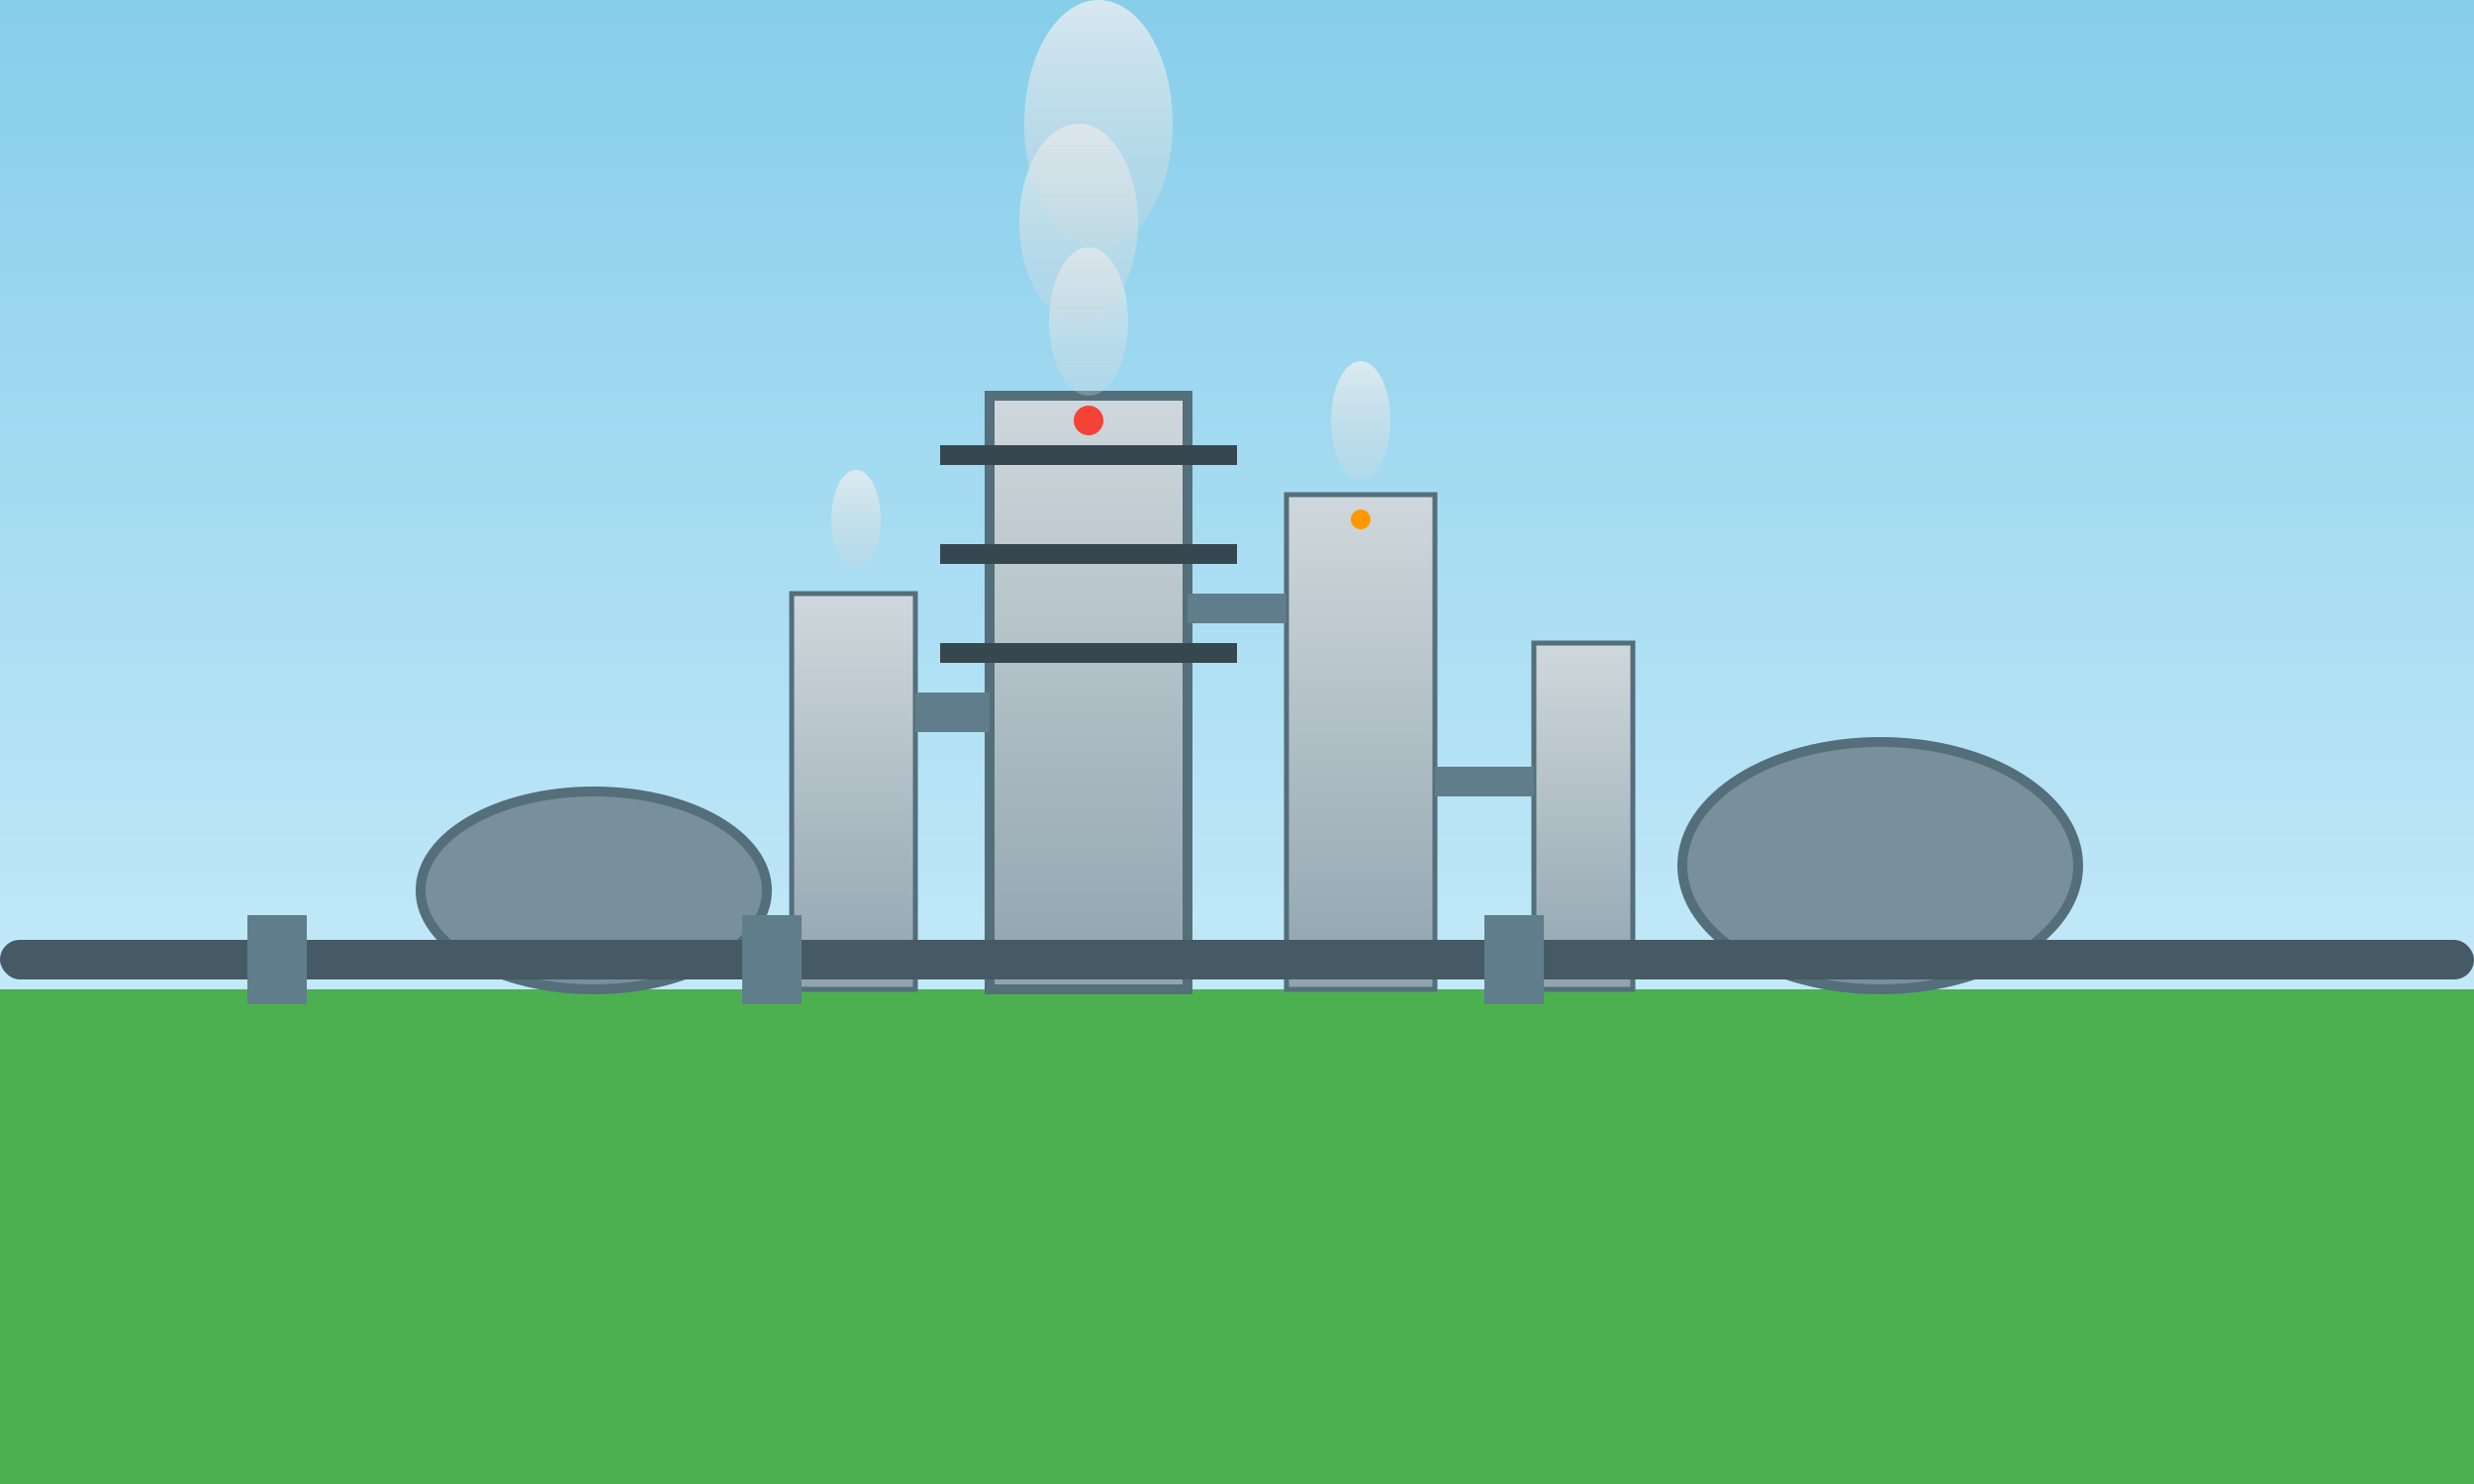 <svg viewBox="0 0 500 300" xmlns="http://www.w3.org/2000/svg">
  <rect x="0" y="0" width="500" height="300" fill="#333333" stroke="none"/>
  <!-- Sky gradient -->
  <defs>
    <linearGradient id="skyGradient" x1="0%" y1="0%" x2="0%" y2="100%">
      <stop offset="0%" style="stop-color:#87CEEB;stop-opacity:1" />
      <stop offset="100%" style="stop-color:#E0F6FF;stop-opacity:1" />
    </linearGradient>
    <linearGradient id="refinerryGradient" x1="0%" y1="0%" x2="0%" y2="100%">
      <stop offset="0%" style="stop-color:#CFD8DC;stop-opacity:1" />
      <stop offset="100%" style="stop-color:#90A4AE;stop-opacity:1" />
    </linearGradient>
    <linearGradient id="smokeGradient" x1="0%" y1="0%" x2="0%" y2="100%">
      <stop offset="0%" style="stop-color:#ECEFF1;stop-opacity:0.8" />
      <stop offset="100%" style="stop-color:#CFD8DC;stop-opacity:0.3" />
    </linearGradient>
  </defs>
  
  <!-- Sky background -->
  <rect width="500" height="300" fill="url(#skyGradient)"/>
  
  <!-- Ground -->
  <rect x="0" y="200" width="500" height="100" fill="#4CAF50"/>
  
  <!-- Main refinery tower -->
  <rect x="200" y="80" width="40" height="120" fill="url(#refinerryGradient)" stroke="#546E7A" stroke-width="2"/>
  
  <!-- Secondary towers -->
  <rect x="160" y="120" width="25" height="80" fill="url(#refinerryGradient)" stroke="#546E7A" stroke-width="1"/>
  <rect x="260" y="100" width="30" height="100" fill="url(#refinerryGradient)" stroke="#546E7A" stroke-width="1"/>
  <rect x="310" y="130" width="20" height="70" fill="url(#refinerryGradient)" stroke="#546E7A" stroke-width="1"/>
  
  <!-- Storage tanks -->
  <ellipse cx="120" cy="180" rx="35" ry="20" fill="#78909C" stroke="#546E7A" stroke-width="2"/>
  <ellipse cx="380" cy="175" rx="40" ry="25" fill="#78909C" stroke="#546E7A" stroke-width="2"/>
  
  <!-- Pipes connecting structures -->
  <rect x="185" y="140" width="15" height="8" fill="#607D8B"/>
  <rect x="240" y="120" width="20" height="6" fill="#607D8B"/>
  <rect x="290" y="155" width="20" height="6" fill="#607D8B"/>
  
  <!-- Smoke from main tower -->
  <ellipse cx="220" cy="65" rx="8" ry="15" fill="url(#smokeGradient)"/>
  <ellipse cx="218" cy="45" rx="12" ry="20" fill="url(#smokeGradient)"/>
  <ellipse cx="222" cy="25" rx="15" ry="25" fill="url(#smokeGradient)"/>
  
  <!-- Smaller smoke stacks -->
  <ellipse cx="275" cy="85" rx="6" ry="12" fill="url(#smokeGradient)"/>
  <ellipse cx="173" cy="105" rx="5" ry="10" fill="url(#smokeGradient)"/>
  
  <!-- Industrial details -->
  <rect x="190" y="90" width="60" height="4" fill="#37474F"/>
  <rect x="190" y="110" width="60" height="4" fill="#37474F"/>
  <rect x="190" y="130" width="60" height="4" fill="#37474F"/>
  
  <!-- Warning lights -->
  <circle cx="220" cy="85" r="3" fill="#F44336"/>
  <circle cx="275" cy="105" r="2" fill="#FF9800"/>
  
  <!-- Pipeline in foreground -->
  <rect x="0" y="190" width="500" height="8" fill="#455A64" rx="4"/>
  <rect x="50" y="185" width="12" height="18" fill="#607D8B"/>
  <rect x="150" y="185" width="12" height="18" fill="#607D8B"/>
  <rect x="300" y="185" width="12" height="18" fill="#607D8B"/>
</svg>
